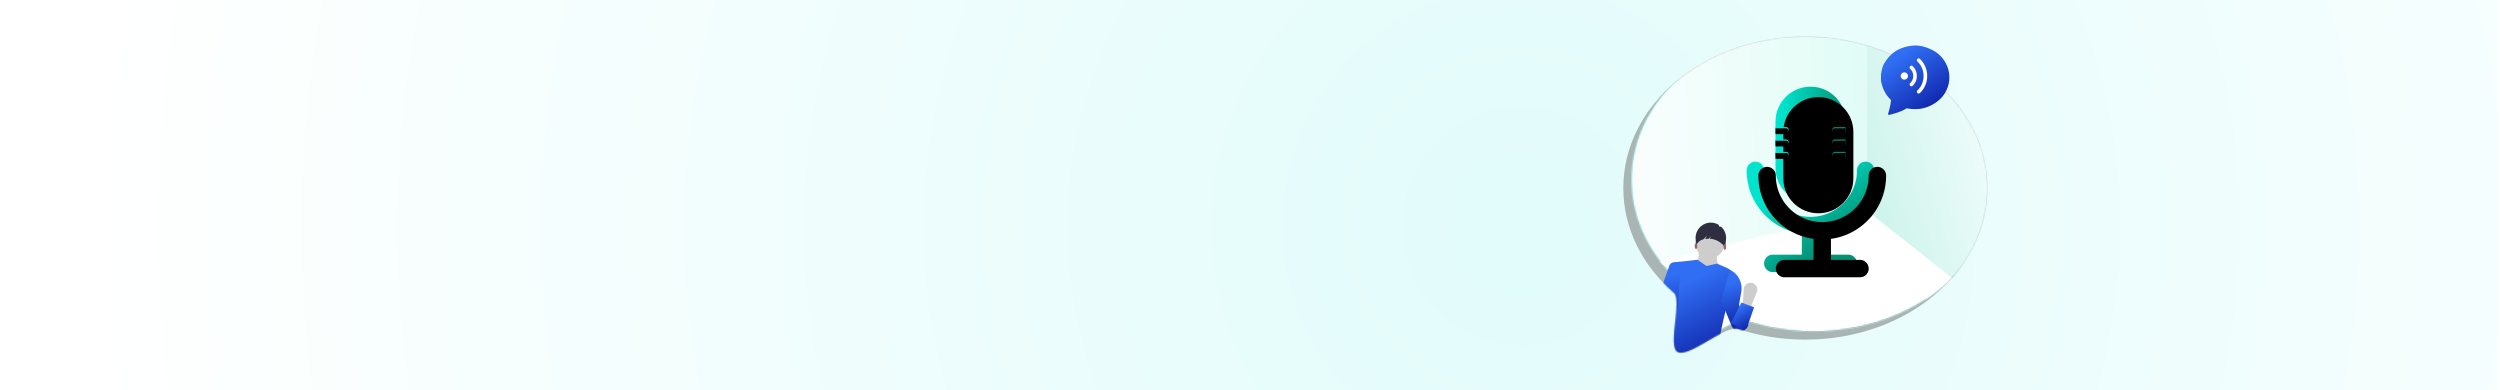 <svg width="1922" height="300" xmlns="http://www.w3.org/2000/svg" xmlns:xlink="http://www.w3.org/1999/xlink"><defs><linearGradient x1="9.809%" y1="34.822%" x2="100%" y2="34.822%" id="p"><stop stop-color="#00e3cc" offset="0"/><stop stop-color="#029377" offset="100%"/></linearGradient><linearGradient x1="63.391%" y1="91.153%" x2="29.266%" y2="21.089%" id="o"><stop stop-color="#1028ad" offset="0"/><stop stop-color="#306ef3" offset="100%"/></linearGradient><linearGradient x1="9.809%" y1="38.656%" x2="50%" y2="87.369%" id="v"><stop stop-color="#00e3cc" offset="0"/><stop stop-color="#029377" offset="100%"/></linearGradient><linearGradient x1="9.809%" y1="38.554%" x2="50%" y2="87.706%" id="g"><stop stop-color="#00e3cc" offset="0"/><stop stop-color="#029377" offset="100%"/></linearGradient><linearGradient x1="9.809%" y1="47.124%" x2="64.167%" y2="54.593%" id="s"><stop stop-color="#00e3cc" offset="0"/><stop stop-color="#02997e" offset="100%"/><stop stop-color="#02876e" offset="100%"/></linearGradient><linearGradient x1="75.892%" y1="26.965%" x2="21.594%" y2="48.539%" id="h"><stop stop-color="#f1fdfd" offset="0"/><stop stop-color="#cff4eb" offset="100%"/></linearGradient><linearGradient x1="24.098%" y1="47.458%" x2="98.138%" y2="44.567%" id="j"><stop stop-color="#fff" offset="0"/><stop stop-color="#e1fcf6" offset="100%"/></linearGradient><linearGradient x1="47.603%" y1="37.709%" x2="50%" y2="52.311%" id="k"><stop stop-color="#fff" offset="0"/><stop stop-color="#e2fcf6" offset="46.532%"/><stop stop-color="#e1fcf6" offset="100%"/></linearGradient><linearGradient x1="59.738%" y1="91.153%" x2="34.921%" y2="21.089%" id="l"><stop stop-color="#1028ad" offset="0"/><stop stop-color="#306ef3" offset="100%"/></linearGradient><linearGradient x1="54.276%" y1="91.153%" x2="43.38%" y2="21.089%" id="m"><stop stop-color="#1028ad" offset="0"/><stop stop-color="#306ef3" offset="100%"/></linearGradient><linearGradient x1="53.822%" y1="91.153%" x2="44.081%" y2="21.089%" id="n"><stop stop-color="#1028ad" offset="0"/><stop stop-color="#306ef3" offset="100%"/></linearGradient><linearGradient x1="69.277%" y1="91.153%" x2="20.151%" y2="21.089%" id="y"><stop stop-color="#1028ad" offset="0"/><stop stop-color="#306ef3" offset="100%"/></linearGradient><path id="a" d="M.723 0h1920v300H.723z"/><path d="M49.095 89.321c14.874 0 26.923-11.998 26.923-26.792V26.792C76.018 11.998 63.97 0 49.095 0 34.221 0 22.172 11.998 22.172 26.792V62.53c0 14.794 12.049 26.792 26.923 26.792z" id="q"/><path d="M140.175 233.122c77.32 0 140-52.186 140-116.56 0-64.376-62.68-116.562-140-116.562s-140 52.186-140 116.561c0 31.3 14.817 59.717 38.93 80.656 6.509 5.653-5.05 40.823 2.705 45.295 8.652 4.99 36.758-20.874 46.675-17.592 15.992 5.293 33.433 8.202 51.69 8.202z" id="f"/><path d="M30.308 50.045a2 2 0 0 1 2 2v.435a2 2 0 0 1-2 2h-8.136v-4.435h8.136zm45.71 0v4.435h-8.136a2 2 0 0 1-2-2v-.435a2 2 0 0 1 2-2h8.136zm-45.71-9.502a2 2 0 0 1 2 2v.434a2 2 0 0 1-2 2h-8.136v-4.434h8.136zm45.71 0v4.434h-8.136a2 2 0 0 1-2-2v-.434a2 2 0 0 1 2-2h8.136zm-45.71-9.502a2 2 0 0 1 2 2v.434a2 2 0 0 1-2 2h-8.136v-4.434h8.136zm45.71 0v4.434h-8.136a2 2 0 0 1-2-2v-.434a2 2 0 0 1 2-2h8.136z" id="t"/><path d="M140 233.122c77.32 0 140-52.186 140-116.56C280 52.185 217.32 0 140 0S0 52.186 0 116.561c0 31.3 14.817 59.717 38.93 80.656 6.509 5.653-5.05 40.823 2.705 45.295 8.652 4.99 36.758-20.874 46.675-17.592 15.992 5.293 33.433 8.202 51.69 8.202z" id="d"/><path d="M98.19 64.388v-.043a6.694 6.694 0 1 0-13.388 0c-.015 19.733-15.997 35.738-35.707 35.738S13.403 84.078 13.388 64.345a6.694 6.694 0 1 0-13.388 0v.043c0 24.853 18.463 45.347 42.4 48.603v16.148H20.083a6.694 6.694 0 0 0-6.694 6.697c0 3.7 2.996 6.698 6.694 6.698h58.026a6.694 6.694 0 0 0 6.694-6.698c0-3.7-2.996-6.697-6.694-6.697h-22.32v-16.148c23.938-3.256 42.401-23.75 42.401-48.603z" id="w"/><filter x="-14.9%" y="-9%" width="129.7%" height="117.9%" filterUnits="objectBoundingBox" id="r"><feGaussianBlur stdDeviation="4" in="SourceAlpha" result="shadowBlurInner1"/><feOffset dx="6" dy="8" in="shadowBlurInner1" result="shadowOffsetInner1"/><feComposite in="shadowOffsetInner1" in2="SourceAlpha" operator="arithmetic" k2="-1" k3="1" result="shadowInnerInner1"/><feColorMatrix values="0 0 0 0 0.241 0 0 0 0 0.962 0 0 0 0 0.889 0 0 0 1 0" in="shadowInnerInner1"/></filter><filter x="-3.7%" y="-8.5%" width="107.4%" height="117.1%" filterUnits="objectBoundingBox" id="u"><feGaussianBlur stdDeviation="1.5" in="SourceAlpha" result="shadowBlurInner1"/><feOffset dy="1" in="shadowBlurInner1" result="shadowOffsetInner1"/><feComposite in="shadowOffsetInner1" in2="SourceAlpha" operator="arithmetic" k2="-1" k3="1" result="shadowInnerInner1"/><feColorMatrix values="0 0 0 0 0.069 0 0 0 0 0.645 0 0 0 0 0.506 0 0 0 0.5 0" in="shadowInnerInner1"/></filter><filter x="-8.1%" y="-9.4%" width="116.3%" height="118.8%" filterUnits="objectBoundingBox" id="x"><feGaussianBlur stdDeviation="3.5" in="SourceAlpha" result="shadowBlurInner1"/><feOffset dx="9" dy="4" in="shadowBlurInner1" result="shadowOffsetInner1"/><feComposite in="shadowOffsetInner1" in2="SourceAlpha" operator="arithmetic" k2="-1" k3="1" result="shadowInnerInner1"/><feColorMatrix values="0 0 0 0 0.184 0 0 0 0 0.941 0 0 0 0 0.855 0 0 0 1 0" in="shadowInnerInner1"/></filter><radialGradient cx="60.971%" cy="57.981%" fx="60.971%" fy="57.981%" r="368.175%" gradientTransform="scale(-.156 -1) rotate(-1.625 -42.531 159.076)" id="b"><stop stop-color="#e1fcfb" offset="0"/><stop stop-color="#fff" offset="100%"/></radialGradient></defs><g transform="translate(.277)" fill="none" fill-rule="evenodd"><mask id="c" fill="#fff"><use xlink:href="#a"/></mask><use fill="url(#b)" xlink:href="#a"/><g mask="url(#c)"><g transform="translate(1247.723 28)"><mask id="e" fill="#fff"><use xlink:href="#d"/></mask><use fill="#a9b5b3" opacity=".076" xlink:href="#d"/><g mask="url(#e)"><g transform="translate(6.16 -6.335)"><mask id="i" fill="#fff"><use xlink:href="#f"/></mask><use fill="url(#g)" opacity=".076" xlink:href="#f"/><path fill="url(#h)" mask="url(#i)" d="m141.297 140.518.135-167.632h167.105v238.19h-79.365z"/><path fill="url(#j)" mask="url(#i)" d="M181.207 143.941V-30.915l-288.87.452v245.34z"/><path fill="url(#k)" mask="url(#i)" d="m-105.762 210.537 286.695-70.41 226.428 179.18-286.695 70.412z"/></g></g><g mask="url(#e)"><g transform="translate(11.861 143.167)" fill-rule="nonzero"><path d="M4.286 112.066a5.067 5.067 0 0 1-3.499-2.304 5.107 5.107 0 0 1-.581-4.16L4.047 92.49l5.837 1.099.25 13.354a5.098 5.098 0 0 1-1.735 3.93 5.054 5.054 0 0 1-4.113 1.194z" fill="#9f616a"/><path fill="#2f2e41" d="m38.8 196.171-7.39-1.107 1.848-71.945L22.91 154.11l-5.543 43.536-7.021-1.845-1.478-45.38 8.13-53.499 40.648 9.224z"/><circle fill="#cdcdcd" cx="54.796" cy="16.154" r="11.086"/><path d="M62.081 36.742 43.077 33c2.448-5.245 4.408-7.02 2.236-12.728H60.59c-1.348 5.913-.045 11.462 1.49 16.471z" fill="#cdcdcd"/><path d="M59.495 111.493 15.204 98.897c8.871-19.599 10.73-41.117 8.1-63.863a4.126 4.126 0 0 1 .902-3.089 4.096 4.096 0 0 1 2.843-1.491c5.778-.478 11.8-1.09 18.051-1.947l7.013 4.816 8.12-1.852c2.606 1.267 5.23 2.321 7.599 3.373 4.474 1.99 6.71 7.066 5.165 11.727-7.217 21.876-12.048 43.545-13.502 64.922z" fill="url(#l)"/><path d="m11.04 94.39-8.506-1.107 20.152-57.896c1.026-2.945 3.568-4.539 6.663-4.98l2.959.369-2.22 34.296-19.047 29.317z" fill="url(#m)"/><path d="M78.246 83.6c-2.914.222-5.642-1.438-6.762-4.117L63.348 60.04l6.676-23.932 1.765 1.114c.17.108.338.218.504.33 5.082 3.461 7.556 9.635 6.52 15.666L77.07 63.354l7.182 15.309a6.749 6.749 0 0 1-6.007 4.937z" fill="url(#n)"/><path d="M55.987.013c1.876.087 3.705.63 5.329 1.582.373.219.2 1.009.546 1.267.435.324 1.378.127 1.763.507a11.835 11.835 0 0 1 3.477 9.493l-.613 6.143-1.446-1.594a15.028 15.028 0 0 0-10.052-4.974c-.164-.011-.328-.02-.493-.027l1.113-1.962-1.933 1.949a18.68 18.68 0 0 0-2.634.216l1.479-2.61-2.839 2.862a7.603 7.603 0 0 0-5.303 4.36l-.315.703-.353-5.86a11.86 11.86 0 0 1 3.538-8.716A11.667 11.667 0 0 1 55.987.013z" fill="#2f2e41"/><ellipse fill="#9f616a" cx="66.199" cy="18.688" rx="1" ry="2.217"/><ellipse fill="#9f616a" cx="44.027" cy="18.054" rx="1" ry="2.217"/><path d="M87.218 46.39a5.227 5.227 0 0 1 3.41 2.589 4.93 4.93 0 0 1 .236 4.187L85.75 65.882l-5.93-1.59.91-13.304a5.04 5.04 0 0 1 2.137-3.761 5.394 5.394 0 0 1 4.352-.837z" fill="#cdcdcd"/><path fill="url(#o)" d="m80.385 82.986-9.435-5.84 7.926-15.698 9.812 3.65-4.906 13.873z"/></g></g><g mask="url(#e)"><g fill-rule="nonzero" transform="translate(94.847 38.643)"><use fill="url(#p)" xlink:href="#q"/><use fill="#000" filter="url(#r)" xlink:href="#q"/></g><g transform="translate(94.847 38.643)"><use fill="url(#s)" xlink:href="#t"/><use fill="#000" filter="url(#u)" xlink:href="#t"/></g><g fill-rule="nonzero" transform="translate(94.847 38.643)"><use fill="url(#v)" xlink:href="#w"/><use fill="#000" filter="url(#x)" xlink:href="#w"/></g></g></g></g><g mask="url(#c)" fill-rule="nonzero"><path d="M0 27.347v-5.695c.244-.204.213-.496.246-.766.31-2.574 1.036-5.04 2.34-7.282C7.45 5.236 14.94.922 24.564.083c4.966-.433 9.598.875 14.055 2.956 9.833 4.591 15.824 15.37 13.436 26.305-1.59 7.28-6.087 12.672-12.73 16.276-5.698 3.092-11.76 3.927-18.138 2.915-.63-.1-1.254-.413-1.955.038-2.295 1.48-4.829 2.462-7.44 3.253-1.597.483-3.207.926-4.811 1.387H5.296c.936-3.384 1.932-6.753 2.321-10.258.067-.602.1-1.093-.439-1.594-2.337-2.171-3.963-4.825-5.284-7.697C.961 31.635.581 29.466 0 27.347z" fill="url(#y)" transform="translate(1445.829 34.968)"/><path d="M1474.792 71.926c-.418 0-.697-.14-.976-.418a1.347 1.347 0 0 1 0-1.951c3.066-2.927 4.739-6.83 4.739-11.15 0-4.18-1.673-8.222-4.739-11.15a1.347 1.347 0 0 1 0-1.95 1.347 1.347 0 0 1 1.951 0c3.624 3.484 5.575 8.083 5.575 13.1 0 5.017-1.951 9.617-5.575 13.1a1.505 1.505 0 0 1-.975.419zm-5.575-5.575c-.418 0-.697-.14-.976-.418a1.347 1.347 0 0 1 0-1.951c1.533-1.533 2.37-3.484 2.37-5.575 0-2.09-.837-4.041-2.37-5.574a1.347 1.347 0 0 1 0-1.952 1.347 1.347 0 0 1 1.952 0c2.09 1.952 3.205 4.739 3.205 7.526 0 2.788-1.115 5.575-3.205 7.526-.28.279-.558.418-.976.418zm-8.09-7.09a2.787 2.787 0 1 0 5.311-1.695 2.787 2.787 0 0 0-5.31 1.695z" fill="#fff"/></g></g></svg>